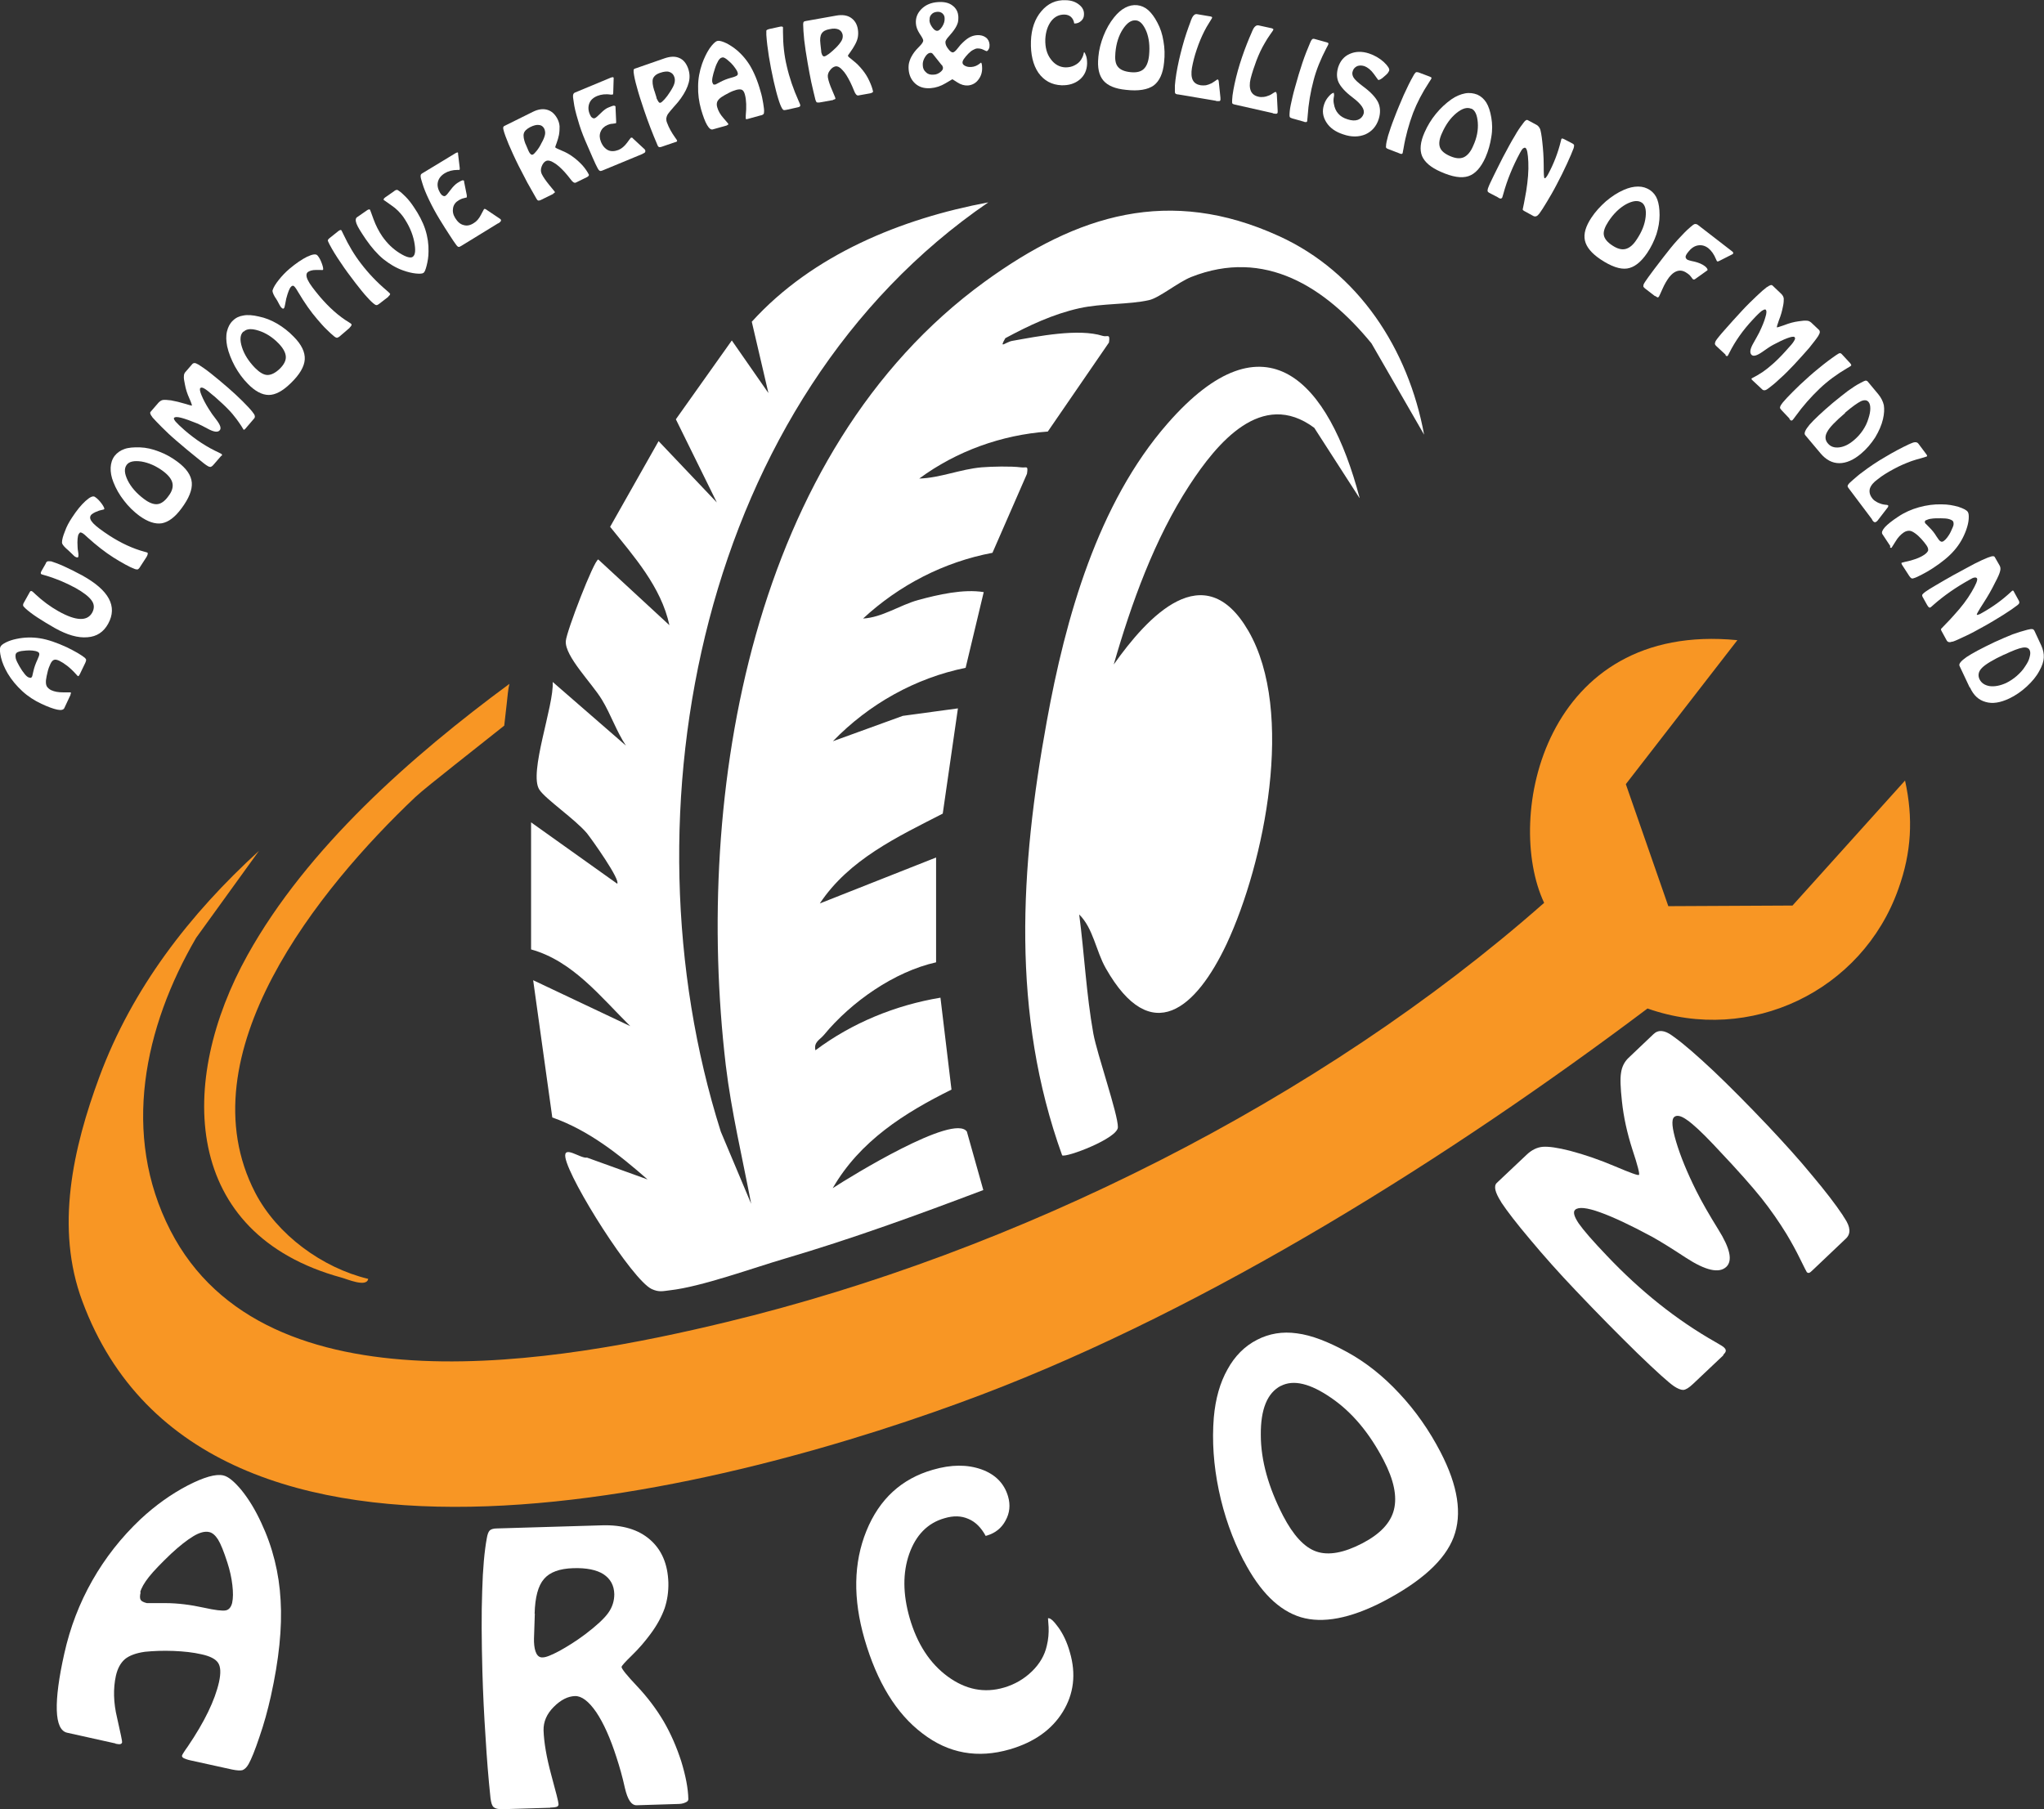 <svg xmlns="http://www.w3.org/2000/svg" id="a" viewBox="0 0 98.26 86.98"><rect x="0" y="0" width="98.26" height="86.98" fill="#333333" stroke="none"/><path d="m78.16,37.71l2.04,5.86,5.97-.03,5.41-6.01c.4,1.81.31,3.46-.32,5.21-1.74,4.92-7.14,7.49-12.06,5.75-9.45,7.11-20.98,14.38-32.02,18.57-11.62,4.41-37.33,11.39-43.22-4.49-1.32-3.53-.45-7.37.82-10.8,1.58-4.26,4.34-7.82,7.67-10.86l-3.02,4.18c-2.5,4.29-3.61,9.45-1.24,14.07,4.58,8.93,18.81,6.32,26.72,4.41,13.94-3.36,28.53-10.64,39.32-20.16-1.94-4.13.02-13.54,9.29-12.63l-5.36,6.92Z" style="fill:#f89624;"></path><path d="m25.53,39.54l4.14,2.95c.17-.18-1.22-2.13-1.45-2.42-.57-.68-2-1.65-2.29-2.1-.53-.79.71-4.05.64-5.18l3.52,3.06c-.46-.69-.72-1.49-1.15-2.2-.48-.8-1.8-2.1-1.74-2.83.03-.45,1.35-3.88,1.56-3.92l3.42,3.16c-.4-1.85-1.71-3.31-2.85-4.73l2.33-4.12,2.8,2.95-1.97-4,2.69-3.79,1.76,2.53-.8-3.43c2.93-3.23,7.2-4.96,11.37-5.74-13.75,9.41-17.75,29.22-12.86,44.68l1.46,3.47c-.42-2.21-.95-4.42-1.22-6.66-1.54-13.12,1.25-29.53,12.44-37.67,4.47-3.25,8.89-4.6,14.15-2.2,3.82,1.74,6.22,5.42,6.98,9.55l-2.53-4.39c-2.22-2.71-5.13-4.59-8.67-3.19-.64.26-1.53,1-2.02,1.11-.96.22-2.27.15-3.35.39-1.26.28-2.43.83-3.56,1.44-.32.55,0,.19.33.13,1.24-.22,3.18-.61,4.35-.24.22.07.37-.14.3.32l-2.94,4.28c-2.22.16-4.39.94-6.18,2.26,1.01-.03,1.97-.45,3-.54.5-.04,1.4-.06,1.88,0,.29.04.36-.12.3.31l-1.66,3.8c-2.33.44-4.48,1.55-6.22,3.16.92-.05,1.75-.64,2.65-.89.96-.26,2.17-.54,3.15-.38l-.87,3.64c-2.41.49-4.65,1.74-6.38,3.53l3.36-1.22,2.65-.36-.73,5.06c-2.18,1.12-4.5,2.2-5.91,4.32l5.59-2.21v5.04c-2.01.45-4.08,1.9-5.39,3.49-.2.24-.5.34-.41.74,1.76-1.32,3.85-2.17,6.01-2.53l.53,4.42c-2.26,1.12-4.4,2.47-5.71,4.74.84-.55,5.83-3.62,6.45-2.72l.79,2.81c-3.14,1.19-6.3,2.34-9.52,3.29-1.57.46-4.03,1.36-5.55,1.53-.34.04-.52.1-.87-.06-.94-.44-3.95-5.21-4.15-6.32-.11-.63.73.06,1.04,0l2.91,1.05c-1.38-1.21-2.84-2.37-4.58-2.98l-.92-6.6,4.67,2.21c-1.43-1.41-2.76-3.13-4.77-3.69v-6.11Z" style="fill:#fff; fill-rule:evenodd;"></path><path d="m65.35,23.94l-2.17-3.37c-2.53-1.88-4.68.74-6,2.76-1.68,2.58-2.79,5.67-3.64,8.62,1.62-2.29,4.35-5.27,6.47-1.62,2.26,3.89.78,11.15-1.04,15.05-1.46,3.1-3.62,5.03-5.81,1.18-.48-.84-.6-1.92-1.28-2.59.25,1.91.34,3.83.68,5.73.19,1.02,1.19,3.88,1.18,4.5-.01.54-2.51,1.48-2.68,1.35-2.46-6.82-2.02-13.83-.74-20.86.9-4.97,2.45-10.49,5.81-14.33,4.71-5.39,7.75-2.04,9.23,3.58" style="fill:#fff; fill-rule:evenodd;"></path><path d="m17.7,61.49c-.07.43-1.04,0-1.28-.06-7.69-2.1-7.9-9.44-4.52-15.51,2.87-5.16,7.9-9.58,12.59-13.04-.07.27-.09.61-.13.95l-.12,1.06-2.41,1.91c-.79.63-1.55,1.23-1.87,1.53-4.6,4.36-11.13,12.38-7.69,19.02,1.05,2.02,3.22,3.61,5.43,4.14" style="fill:#f89624;"></path><path d="m3.39,33.41l-.3.64c-.04.08-.15.11-.34.07-.19-.04-.44-.13-.76-.28-.34-.16-.65-.36-.92-.61-.27-.25-.51-.53-.7-.85-.15-.26-.26-.51-.32-.76-.06-.25-.07-.42-.03-.52.03-.07.12-.14.26-.21s.31-.13.51-.17c.37-.08.75-.09,1.13-.03.38.06.81.21,1.29.43.18.09.36.18.53.28.17.1.28.18.34.23.04.04.06.07.06.1,0,.03-.01.08-.04.14l-.26.54s-.03.06-.05.08c-.01.02-.03.02-.04.02-.01,0-.05-.04-.11-.11-.28-.31-.55-.51-.79-.63-.11-.05-.2-.07-.26-.04-.06.02-.12.09-.17.2-.05.11-.1.23-.13.37-.04.15-.06.27-.08.4-.01.13,0,.23.04.3.04.07.11.13.2.18.17.08.36.11.59.11.22,0,.34,0,.35,0,.01,0,.02.02.02.03s0,.03-.02.06m-2.01-.81s.08.03.1.02c.02,0,.05-.03.07-.08,0,0,.02-.09.06-.26.04-.17.1-.34.18-.51.07-.15.1-.24.1-.29,0-.05-.03-.09-.08-.11-.06-.03-.14-.05-.25-.06-.1-.01-.21-.01-.32,0-.16.01-.28.03-.35.06-.07.02-.11.06-.13.1-.02.05-.02.13,0,.23.03.1.09.22.17.36.1.17.18.29.25.37.07.09.13.14.19.17" style="fill:#fff;"></path><path d="m2.19,27.09c.03-.05.06-.09.1-.1.04-.01.09,0,.17,0,.16.05.38.13.64.25.26.12.54.26.84.42.65.36,1.08.73,1.29,1.12.21.39.2.79-.03,1.21-.22.4-.55.62-1,.65-.45.04-.97-.11-1.56-.44-.3-.17-.58-.34-.84-.51-.26-.17-.45-.32-.58-.44-.07-.07-.11-.11-.11-.14,0-.03,0-.07.03-.12l.29-.52s.03-.05.04-.05c.01,0,.03,0,.05,0,.03.01.09.06.18.15.35.33.72.6,1.11.82.43.24.77.36,1.04.37.27.01.46-.09.58-.3.11-.2.11-.4-.02-.58-.13-.19-.39-.39-.78-.61-.48-.26-.98-.47-1.48-.61-.09-.03-.15-.04-.16-.05-.02-.01-.03-.03-.03-.05,0-.02,0-.04.02-.08l.24-.42Z" style="fill:#fff;"></path><path d="m7.05,26.77l-.35.54s-.06.07-.09.07c-.03,0-.08,0-.15-.03-.11-.04-.26-.11-.44-.21-.18-.1-.37-.21-.56-.33-.41-.26-.83-.59-1.25-.97-.11-.11-.19-.17-.22-.19-.05-.03-.09-.05-.12-.05-.03,0-.05.03-.08.07-.03.04-.05.12-.06.23-.01.11-.01.24,0,.4,0,.06.01.15.03.26.02.12.01.19,0,.22-.01.02-.03.03-.06.02-.03,0-.06-.02-.1-.04-.02-.01-.07-.06-.15-.14-.08-.07-.14-.14-.19-.18-.02-.01-.04-.04-.08-.07-.13-.12-.2-.22-.2-.28,0-.14.05-.32.14-.54.08-.23.2-.45.34-.66.22-.34.44-.61.65-.8.21-.19.36-.26.45-.2.11.07.22.18.33.33.1.14.14.23.12.26,0,.01-.05.03-.12.04-.07.02-.14.03-.19.06-.09.03-.16.06-.22.1-.05.03-.1.07-.12.11-.06.1-.02.22.12.37.14.15.41.35.79.6.56.36,1.12.62,1.68.77.07.02.12.03.13.04.02.01.03.03.02.07,0,.03-.02.07-.04.11" style="fill:#fff;"></path><path d="m6.71,24.81c-.28-.21-.53-.45-.75-.74-.22-.28-.39-.58-.51-.89-.1-.25-.14-.48-.13-.7.01-.21.07-.4.19-.56.12-.15.27-.26.47-.33.19-.07.45-.09.75-.08.3.01.6.08.91.2.32.12.61.28.89.49.43.32.66.65.69,1,.03.35-.14.77-.5,1.25-.31.42-.62.65-.94.71-.32.05-.68-.07-1.08-.36m-.61-2.45c-.13.18-.11.42.05.75.16.32.42.62.78.89.25.19.47.27.65.25.18-.02.36-.15.53-.39.17-.22.23-.43.19-.62-.04-.19-.19-.38-.44-.57-.35-.26-.7-.41-1.05-.47-.36-.05-.59,0-.71.16" style="fill:#fff;"></path><path d="m10.65,21.9l-.39.45c-.05.06-.1.09-.13.1-.03,0-.08,0-.14-.04-.08-.04-.26-.18-.55-.42-.29-.23-.61-.5-.96-.8-.26-.22-.49-.44-.7-.65-.21-.21-.36-.37-.45-.47,0,0-.01-.01-.01-.02-.1-.12-.12-.21-.08-.25l.38-.44c.07-.07.14-.12.22-.13.08-.01.21,0,.38.02.22.04.43.09.66.16.22.07.34.1.35.09,0-.01-.03-.13-.13-.35-.1-.22-.17-.44-.21-.66-.04-.18-.06-.32-.05-.4,0-.09.03-.16.08-.21l.32-.37c.06-.07.15-.07.26,0,.01,0,.03.02.04.02.14.09.34.22.59.42.25.2.53.43.84.7.25.22.48.43.69.64.21.21.37.38.48.52,0,.01.02.03.03.04.09.11.11.21.04.28l-.42.49s-.04.04-.05.04c-.01,0-.02,0-.03,0,0,0-.04-.06-.11-.18-.07-.11-.15-.22-.23-.33-.12-.16-.25-.32-.4-.47-.15-.16-.37-.36-.65-.61l-.1-.08c-.17-.15-.31-.26-.4-.31-.09-.05-.15-.06-.19-.02-.04.04-.02.16.06.35.08.19.19.41.35.66.09.15.21.32.36.51.19.25.25.42.16.51-.09.11-.29.08-.58-.08-.2-.11-.36-.19-.5-.25-.32-.13-.57-.22-.76-.27-.19-.05-.31-.05-.35,0-.03.03,0,.09.07.18.08.09.22.23.44.42.52.45,1.07.81,1.64,1.07.08.04.12.06.13.07.02.01.03.03.02.04,0,.02,0,.04-.03.06" style="fill:#fff;"></path><path d="m11.92,18.46c-.25-.25-.45-.53-.63-.85-.17-.32-.3-.64-.37-.96-.05-.26-.06-.5-.01-.71.05-.21.14-.39.28-.52.14-.14.31-.22.51-.25.2-.04.46-.02.75.05.29.06.58.17.87.34.29.17.56.38.8.63.38.38.55.75.53,1.09-.02.35-.25.74-.69,1.16-.37.36-.72.55-1.04.55-.32,0-.66-.18-1-.53m-.22-2.52c-.16.15-.18.4-.07.75.11.35.32.68.63,1,.22.22.42.34.6.34.18,0,.38-.1.59-.3.2-.2.3-.39.29-.58-.01-.19-.12-.4-.34-.63-.3-.31-.62-.51-.96-.62-.34-.11-.58-.1-.73.05" style="fill:#fff;"></path><path d="m16.8,15.77l-.49.42s-.08.05-.11.05c-.03,0-.08-.02-.14-.07-.09-.07-.21-.18-.36-.33-.15-.14-.29-.31-.44-.48-.32-.37-.62-.8-.91-1.29-.08-.13-.13-.22-.16-.25-.04-.05-.07-.08-.1-.08-.03,0-.06,0-.09.04-.04.03-.08.1-.12.2-.04.1-.08.23-.12.38-.01.06-.03.15-.05.26-.02.12-.04.19-.07.21-.02.01-.04.02-.06,0-.02-.01-.05-.03-.08-.07-.02-.02-.05-.08-.1-.17-.05-.1-.09-.17-.13-.23-.01-.02-.03-.05-.06-.09-.09-.16-.13-.27-.1-.33.04-.13.14-.29.29-.48.15-.19.32-.37.52-.54.31-.26.59-.45.85-.58.26-.12.42-.14.49-.06.09.1.16.24.22.41.06.17.07.27.04.29-.01,0-.06.01-.13,0-.07,0-.14,0-.2,0-.1,0-.17.01-.24.03-.06.02-.11.04-.15.07-.09.07-.09.21,0,.39.09.19.29.45.59.81.43.5.89.92,1.39,1.22.07.04.1.07.11.08.01.02.02.04,0,.07-.01.03-.04.06-.07.09" style="fill:#fff;"></path><path d="m18.68,14.26l-.44.34c-.05.04-.09.06-.12.07-.03,0-.06,0-.1-.03-.09-.06-.22-.18-.37-.35-.16-.17-.34-.4-.56-.68-.26-.34-.5-.66-.71-.98-.22-.32-.4-.61-.54-.88-.05-.1-.08-.16-.08-.19,0-.03.03-.07.08-.11l.44-.35s.06-.04.08-.04c.02,0,.04,0,.05.01.01.02.05.09.1.2.25.53.53,1,.85,1.41.35.46.76.89,1.22,1.28.09.08.15.13.16.15.02.02.02.04,0,.06,0,.02-.03.05-.07.08" style="fill:#fff;"></path><path d="m18.97,9.17s.07-.04.09-.04c.03,0,.06,0,.09.03.1.06.21.16.35.3.14.14.27.31.39.49.24.35.43.71.55,1.07.12.37.17.73.16,1.08,0,.25-.04.47-.09.67-.05.2-.1.32-.15.35-.05.04-.18.05-.37.03-.19-.02-.4-.07-.62-.15-.34-.12-.65-.31-.94-.54-.29-.24-.57-.56-.84-.95-.23-.34-.39-.59-.45-.75-.06-.16-.05-.27.03-.32l.49-.34s.05-.03.08-.03c.03,0,.04,0,.05.02,0,0,.06.15.17.46.11.3.25.57.42.82.24.34.51.6.83.8s.53.25.63.18c.13-.09.15-.33.07-.74-.08-.4-.26-.8-.53-1.19-.15-.2-.33-.39-.57-.55-.24-.17-.35-.25-.36-.25-.01-.02-.01-.04,0-.06.01-.02.03-.04.07-.07l.43-.3Z" style="fill:#fff;"></path><path d="m23.94,10.74l-1.76,1.08c-.06.04-.11.06-.14.05-.03,0-.08-.05-.14-.14-.05-.06-.14-.2-.29-.43-.15-.23-.31-.48-.48-.76-.19-.31-.35-.61-.5-.92-.15-.31-.26-.58-.33-.82-.05-.16-.08-.26-.08-.33s.02-.1.07-.13l1.6-.97s.07-.04.09-.04c.02,0,.04,0,.04.03,0,0,0,.01,0,.02,0,0,0,.01,0,.02l.08.67s0,.06,0,.07c0,.02-.01.03-.02.03,0,0-.03,0-.08,0-.25,0-.46.06-.62.16-.18.11-.29.25-.33.42-.04.17,0,.34.11.53.04.06.08.11.13.13.05.03.09.03.13,0,.05-.03.12-.12.24-.28.12-.16.23-.27.34-.34.11-.07.19-.11.23-.12.04,0,.06,0,.08.03,0,0,0,0,0,.01,0,0,0,.01,0,.03l.13.65s0,.02,0,.04c0,.03,0,.06,0,.06,0,0-.05.02-.15.04-.09.02-.17.06-.24.1-.15.09-.24.21-.27.37-.03.16,0,.32.1.48.11.18.24.3.4.34.16.05.32.02.49-.09.14-.08.26-.22.35-.4.1-.18.15-.28.15-.28.01,0,.03-.01.05,0,.02,0,.04.01.06.03l.64.43s.02.01.03.02c0,0,.01.02.02.02.02.03.02.06,0,.09-.02.03-.06.07-.12.1" style="fill:#fff;"></path><path d="m26.6,9.32l-.61.3c-.05.02-.09.03-.12.02s-.06-.04-.09-.1c-.14-.24-.28-.49-.43-.76-.14-.27-.28-.54-.42-.81-.2-.4-.35-.74-.48-1.04-.12-.29-.21-.53-.25-.7-.01-.06-.02-.1,0-.12,0-.03.03-.05.08-.07l1.33-.66c.26-.13.49-.16.7-.1.21.06.37.21.49.44.06.12.09.23.1.35,0,.12,0,.26-.03.42-.03.13-.06.25-.11.38-.05.13-.07.2-.07.21.01.03.12.08.31.16.2.08.38.18.54.3.17.12.32.26.46.41.14.16.24.31.31.45,0,.02,0,.04-.02.06-.02.03-.06.05-.1.07l-.51.25c-.07.03-.15-.02-.25-.16-.1-.13-.19-.24-.28-.34-.19-.21-.37-.37-.53-.46-.16-.1-.28-.12-.37-.08-.09.04-.16.13-.21.26-.05.13-.05.25,0,.36.07.15.2.33.36.53.17.2.25.31.27.33,0,.01,0,.03,0,.04-.01.01-.04.03-.08.05m-1.33-2.4l.14.33.02.04c.03.07.07.11.1.14.03.02.07.03.1.01.04-.02.1-.08.18-.18.08-.1.16-.22.23-.37.1-.17.15-.31.17-.41.02-.1,0-.19-.03-.27-.05-.11-.14-.18-.26-.19-.11-.02-.26.02-.42.1-.17.09-.28.19-.31.31-.03.12,0,.29.08.5" style="fill:#fff;"></path><path d="m30.89,7.4l-1.91.79c-.07.03-.12.04-.15.02-.03-.01-.07-.06-.12-.16-.04-.07-.11-.22-.22-.47-.11-.25-.23-.53-.36-.83-.14-.33-.26-.66-.35-.99-.1-.33-.17-.61-.2-.86-.03-.16-.04-.27-.03-.33.01-.06.04-.1.09-.12l1.73-.72s.07-.02.09-.02c.02,0,.03.01.04.03,0,0,0,.01,0,.02v.02l-.02.67s0,.06-.01.07c0,.02-.02.03-.03.03,0,0-.03,0-.08,0-.25-.04-.46-.01-.64.06-.2.08-.33.2-.39.36-.06.16-.06.34.03.54.03.07.06.12.11.15.04.03.09.04.13.02.05-.02.14-.1.28-.24.14-.14.27-.24.39-.28.12-.05.2-.08.24-.08.04,0,.06.01.08.04,0,0,0,.01,0,.02,0,0,0,.02,0,.03l.03.66v.04s0,.06-.02.06c0,0-.05,0-.15.02-.09,0-.18.03-.25.06-.16.07-.27.18-.33.33-.06.15-.05.31.02.48.08.2.2.33.34.4.15.07.31.06.5-.01.15-.06.29-.18.41-.34.12-.17.19-.25.19-.25.01,0,.03,0,.05,0,.02,0,.04.02.05.04l.56.52s.02.02.02.03c0,0,0,.02.01.02.01.03,0,.07-.01.09-.02.03-.07.05-.13.08" style="fill:#fff;"></path><path d="m32.44,6.84l-.64.22c-.06.02-.1.02-.12.01-.03-.01-.06-.05-.08-.11-.11-.26-.22-.52-.33-.81-.11-.28-.21-.57-.31-.86-.14-.42-.26-.78-.34-1.09-.09-.31-.14-.55-.16-.73,0-.06,0-.1,0-.12.01-.02.04-.05.09-.06l1.41-.49c.27-.09.5-.1.7-.01.19.08.33.25.42.5.08.23.09.45.03.68-.06.23-.18.48-.38.76-.07.1-.18.24-.33.4-.14.16-.24.28-.29.35-.05.08-.07.15-.08.21,0,.06,0,.13.04.22.08.22.21.46.39.71.05.07.08.11.09.14,0,.02,0,.03-.01.04-.01.01-.04.03-.09.04m-.99-2.47l.1.32v.03c.04.08.07.14.1.18.03.04.06.05.09.04.04-.01.11-.07.2-.17.09-.1.17-.21.26-.35.11-.17.18-.3.21-.41.03-.11.03-.21,0-.3-.04-.13-.12-.21-.24-.25-.11-.04-.26-.02-.44.04-.19.06-.3.16-.35.28-.04.13-.02.32.06.57" style="fill:#fff;"></path><path d="m34.95,6.03l-.68.19c-.09.03-.18-.04-.28-.21-.1-.17-.19-.42-.29-.76-.1-.36-.15-.73-.14-1.1,0-.37.07-.73.19-1.08.1-.28.22-.53.36-.74.15-.21.27-.33.37-.36.07-.02.18,0,.33.06.15.06.3.15.47.27.31.23.56.51.76.83.2.33.38.75.52,1.26.06.19.1.39.13.58.03.19.05.33.04.41,0,.05-.01.09-.03.11-.02.02-.07.05-.14.06l-.58.16s-.07.02-.09.02c-.02,0-.03,0-.04-.02,0-.01,0-.07,0-.15.04-.41.03-.75-.04-1.01-.03-.12-.08-.2-.14-.23-.06-.03-.15-.03-.27,0-.11.03-.24.08-.37.15-.13.07-.25.13-.35.2-.1.07-.17.15-.2.22-.03.08-.03.17,0,.27.05.18.15.35.3.52.15.17.22.26.23.27,0,.02,0,.03,0,.04-.01,0-.03.02-.06.03m-.7-2.05s.03.08.05.09c.02.01.05.01.1,0,0,0,.08-.04.23-.12.15-.08.32-.15.51-.2.16-.04.25-.08.29-.11.04-.03.05-.08.03-.14-.02-.07-.06-.14-.12-.22-.06-.09-.13-.17-.21-.25-.12-.11-.21-.19-.27-.22-.06-.04-.12-.05-.16-.03-.06.01-.11.06-.17.15-.05.09-.11.21-.16.37-.06.18-.1.33-.12.44-.02.11-.02.19,0,.25" style="fill:#fff;"></path><path d="m38.35,5.16l-.54.12c-.06.01-.11.02-.13.01-.03,0-.05-.03-.08-.07-.06-.1-.12-.25-.19-.48-.07-.22-.14-.51-.22-.85-.09-.41-.17-.81-.23-1.19-.06-.38-.1-.72-.12-1.02,0-.11,0-.18,0-.21.02-.03.05-.05.12-.07l.55-.12s.07-.01.09,0c.02,0,.03.02.04.03,0,.02,0,.1,0,.23,0,.58.06,1.13.18,1.63.13.57.32,1.12.57,1.68.05.11.08.18.08.21,0,.03,0,.04-.02.06-.02.02-.05.03-.1.04" style="fill:#fff;"></path><path d="m40.05,4.81l-.67.12c-.06,0-.09,0-.12-.01-.02-.02-.04-.06-.06-.12-.07-.27-.13-.55-.2-.85-.06-.3-.12-.6-.17-.9-.08-.44-.13-.81-.17-1.13-.03-.32-.05-.57-.05-.75,0-.06.01-.1.03-.12.01-.02.05-.03.1-.04l1.46-.26c.28-.05.52-.02.7.1.18.12.3.3.34.56.02.13.02.25,0,.37-.02.12-.07.25-.15.39-.06.11-.13.22-.21.33-.08.11-.12.17-.12.18,0,.03.09.11.26.24.17.13.31.28.44.44.13.16.24.33.33.53.09.19.15.36.18.51,0,.02-.01.04-.04.05-.03.02-.06.03-.11.04l-.56.1c-.07.01-.14-.06-.2-.22-.06-.15-.12-.29-.18-.41-.13-.26-.25-.46-.38-.59-.12-.14-.23-.19-.33-.18-.1.02-.19.08-.27.19-.09.11-.12.23-.1.35.03.17.1.37.2.6.1.24.16.37.16.4,0,.02,0,.03-.02.04-.02,0-.05.02-.09.03m-.61-2.68l.04.35v.04c.02.07.04.13.06.16.03.03.06.05.09.04.04,0,.12-.05.22-.12.1-.08.21-.17.33-.29.14-.14.23-.26.28-.35.05-.09.06-.18.05-.27-.02-.12-.09-.21-.19-.26-.11-.05-.25-.06-.43-.02-.19.03-.32.1-.39.21-.07.11-.09.28-.06.5" style="fill:#fff;"></path><path d="m45.8,3.8s-.12.07-.34.2c-.23.14-.47.22-.73.24-.3.02-.54-.05-.73-.22-.19-.17-.3-.4-.32-.69-.01-.14,0-.27.05-.41.04-.13.12-.27.22-.41.05-.07.14-.17.26-.29.12-.12.18-.22.17-.28,0-.05-.06-.16-.17-.32-.11-.17-.17-.33-.18-.49-.02-.27.07-.5.27-.7.2-.2.47-.31.79-.33.29-.02.52.03.69.16.18.13.28.31.29.55,0,.12,0,.24-.05.35-.04.11-.12.24-.23.38-.04.05-.09.11-.16.19-.13.14-.19.24-.18.31,0,.1.05.21.14.32.08.11.16.16.21.16.06,0,.14-.07.24-.2.06-.07.1-.12.13-.16.15-.16.29-.28.41-.35.12-.07.25-.11.39-.12.17-.01.31.03.42.11.11.08.17.2.18.35,0,.08,0,.15-.04.21-.03.06-.07.1-.1.1,0,0-.07-.02-.16-.07-.1-.05-.19-.06-.28-.06-.07,0-.14.03-.21.07-.08.04-.15.1-.23.18-.09.09-.16.18-.21.25-.05.07-.07.13-.07.18,0,.07.05.12.13.16.08.04.18.06.3.05.15-.01.29-.07.42-.18.03-.02.04-.03.04-.03.01,0,.02.02.03.05.01.04.02.08.02.14.02.24-.04.45-.17.62-.13.18-.3.27-.51.29-.17.01-.34-.04-.51-.15-.17-.11-.26-.17-.27-.16m-.48-.67l-.43-.54s-.03-.03-.05-.04c-.02,0-.03-.01-.05-.01-.1,0-.19.07-.27.2-.08.13-.12.26-.11.39,0,.15.06.27.16.35.09.09.21.12.35.11.13,0,.24-.05.33-.12.09-.07.14-.14.13-.21,0-.02,0-.04-.02-.07,0-.02-.02-.05-.04-.07m-.59-2.16c0,.13.06.25.14.36.08.11.16.17.24.16.07,0,.15-.07.24-.21.08-.13.12-.26.11-.4,0-.09-.04-.17-.11-.23-.07-.06-.16-.08-.26-.07-.11.01-.2.05-.26.12-.07.07-.1.16-.09.26" style="fill:#fff;"></path><path d="m51.64,1.12c-.02-.13-.08-.24-.16-.31-.08-.07-.19-.11-.32-.11-.25,0-.46.1-.63.32-.17.23-.26.51-.28.87-.01.38.07.7.26.95.18.25.42.39.71.4.16,0,.31-.03.44-.1.14-.07.24-.16.31-.27.05-.08.09-.16.11-.24.02-.08.03-.12.03-.12.03,0,.06.06.1.17.04.11.05.24.05.38-.01.32-.13.58-.36.77-.23.19-.52.28-.87.27-.47-.02-.84-.22-1.11-.6-.26-.38-.38-.89-.36-1.52.02-.59.19-1.08.5-1.44.31-.37.7-.55,1.16-.53.27,0,.49.08.65.21.17.13.25.29.24.48,0,.13-.05.23-.14.31-.09.08-.19.12-.31.12h-.02Z" style="fill:#fff;"></path><path d="m52.8,2.74c.03-.35.12-.69.25-1.02.13-.33.3-.63.51-.89.17-.21.34-.36.53-.46.19-.1.38-.14.58-.12.19.02.37.1.52.23.16.14.31.34.45.61.14.26.24.56.29.89.06.33.07.67.03,1.02-.05.53-.22.9-.5,1.11-.28.2-.73.28-1.33.21-.52-.05-.88-.2-1.09-.45-.21-.25-.29-.62-.24-1.11m1.8-1.78c-.22-.02-.42.12-.62.42-.2.31-.32.68-.36,1.13-.03.31,0,.54.12.68.11.14.31.23.61.26.28.03.49-.02.63-.15.14-.13.23-.35.26-.67.04-.43,0-.81-.13-1.14-.14-.33-.3-.51-.5-.53" style="fill:#fff;"></path><path d="m58.48,4.85l-1.84-.31c-.06,0-.1-.02-.12-.03-.02-.01-.03-.04-.04-.07,0-.05,0-.16,0-.33.01-.17.04-.36.07-.57.07-.42.17-.86.29-1.3.12-.45.26-.85.4-1.22,0-.02.01-.04.03-.08.07-.19.17-.28.27-.26l.65.11s.05.01.06.02c.01,0,.02.02.02.04,0,.02-.05.09-.14.24-.09.14-.17.28-.24.42-.13.26-.25.54-.36.87-.11.32-.18.61-.23.88-.04.25-.03.45.04.59.07.14.2.22.38.25.08.01.17.01.25,0,.09-.02.18-.05.28-.1.05-.03.11-.07.17-.11.06-.05.1-.07.11-.07.02,0,.03.01.04.03.01.02.02.05.02.08l.08.77s0,.02,0,.04c0,.02,0,.03,0,.05,0,.04-.02.06-.05.07-.03,0-.09,0-.17,0" style="fill:#fff;"></path><path d="m61.19,5.44l-1.82-.41c-.06-.01-.1-.03-.11-.04-.02-.01-.03-.04-.03-.07,0-.05,0-.16.02-.33.02-.17.06-.36.1-.56.09-.42.21-.85.36-1.29.15-.44.31-.84.47-1.2,0-.02.02-.04.03-.07.08-.19.18-.27.29-.25l.64.14s.05.02.06.03c.01,0,.02.02.01.04,0,.02-.05.09-.15.23-.1.14-.18.27-.26.41-.15.25-.28.53-.4.84-.12.32-.21.6-.28.87-.06.25-.05.44.01.59.06.14.18.24.37.28.08.02.17.02.25.01.09-.01.18-.04.28-.08.05-.02.11-.06.17-.1.06-.04.1-.06.12-.06.02,0,.03.02.04.04,0,.02.02.05.02.08l.04.77s0,.03,0,.04c0,.02,0,.04,0,.05,0,.04-.03.06-.06.07-.03,0-.09,0-.17-.02" style="fill:#fff;"></path><path d="m62.68,5.85l-.54-.15c-.06-.02-.1-.04-.12-.05-.02-.02-.03-.05-.03-.1,0-.11.01-.28.06-.51.05-.23.11-.52.21-.86.11-.41.23-.8.35-1.16.12-.36.25-.68.37-.96.04-.1.08-.16.11-.18.03-.02.07-.02.13,0l.54.15s.07.02.08.03c.02.01.02.03.02.05,0,.03-.04.1-.1.21-.27.52-.48,1.03-.61,1.53-.15.56-.25,1.14-.29,1.75-.01.12-.02.2-.02.22,0,.02-.02.04-.04.05-.02,0-.06,0-.11-.01" style="fill:#fff;"></path><path d="m64.12,4.49s.03.07,0,.18c-.02.11-.02.22,0,.31.03.19.1.36.21.48.11.13.26.22.46.28.19.06.35.07.49.02.13-.05.22-.14.27-.28.07-.21-.1-.47-.51-.78l-.05-.04c-.33-.25-.54-.49-.64-.7-.1-.22-.1-.46-.02-.73.1-.3.28-.52.56-.64.27-.12.58-.13.92-.02.27.09.51.23.71.41.2.19.29.33.26.42-.01.03-.04.07-.07.12-.04.05-.1.1-.17.16-.06.06-.12.1-.17.13-.05.03-.09.04-.12.03,0,0-.07-.1-.21-.29-.14-.19-.29-.31-.45-.37-.13-.04-.24-.04-.35,0-.1.05-.18.13-.21.24-.04.1-.02.21.04.31.06.1.21.24.45.42.37.27.61.53.73.77.11.24.12.51.03.8-.11.35-.33.6-.64.74-.31.13-.67.14-1.07,0-.37-.12-.64-.31-.81-.58-.17-.27-.21-.55-.11-.85.05-.16.13-.29.24-.41.11-.12.19-.17.24-.15" style="fill:#fff;"></path><path d="m67.29,7.38l-.52-.2c-.06-.02-.1-.04-.12-.06-.02-.02-.03-.05-.02-.1,0-.11.04-.28.1-.5.07-.22.16-.5.29-.83.15-.4.31-.77.46-1.12.16-.35.31-.66.46-.92.05-.1.1-.15.12-.17.03-.02.07-.01.13,0l.53.2s.07.03.08.04c.02.01.02.03.01.05,0,.02-.05.09-.12.2-.32.49-.57.97-.76,1.46-.2.54-.36,1.11-.46,1.71-.02.12-.04.19-.04.22-.01.02-.03.04-.05.04-.02,0-.06,0-.1-.02" style="fill:#fff;"></path><path d="m68.48,6.37c.14-.32.32-.62.55-.9.23-.28.48-.51.75-.7.22-.15.44-.24.65-.28.21-.04.41-.01.59.06.18.08.32.21.43.38.11.18.19.42.24.72.05.29.06.6,0,.94-.05.33-.14.66-.28.98-.22.49-.49.79-.82.9-.33.11-.77.04-1.33-.21-.48-.21-.77-.46-.9-.76-.12-.3-.08-.68.12-1.13m2.25-1.14c-.2-.09-.44-.02-.72.21-.28.23-.51.55-.69.96-.13.28-.16.51-.1.68.06.17.22.31.5.43.26.11.47.13.65.05.17-.08.33-.26.45-.55.18-.39.25-.77.22-1.13-.03-.36-.13-.58-.31-.66" style="fill:#fff;"></path><path d="m72.03,9.5l-.44-.23c-.05-.03-.08-.06-.08-.1,0-.04.01-.1.05-.19.03-.09.12-.27.25-.54.13-.27.28-.56.44-.88.23-.43.41-.77.56-1.01.14-.25.27-.44.38-.58.01-.02.03-.04.05-.07.08-.11.15-.16.21-.12l.41.22c.08.04.14.12.18.21.03.1.07.3.1.59.04.36.07.74.07,1.15s.01.61.04.62c.02,0,.04,0,.07-.04.03-.03.07-.09.1-.15.28-.52.48-1.05.61-1.58.02-.07.03-.11.03-.12,0-.01.02-.02.04-.02.02,0,.05.01.09.03l.42.22s.06.04.06.07c0,.03,0,.07-.02.14-.06.17-.17.42-.32.75-.15.33-.32.67-.5,1.01-.16.31-.32.58-.47.83-.15.25-.27.44-.36.56,0,0-.01.01-.02.02-.08.11-.17.14-.26.1l-.44-.24s-.05-.03-.06-.04c-.01-.01-.02-.03-.02-.04,0,0,.02-.1.06-.29.04-.19.07-.4.11-.6.08-.51.12-.97.1-1.39-.02-.41-.06-.64-.14-.68-.03-.02-.07,0-.12.03-.04.04-.09.11-.14.21-.35.65-.62,1.31-.8,1.97-.03.1-.05.16-.05.17-.02.04-.04.05-.07.06-.03,0-.06-.01-.12-.04" style="fill:#fff;"></path><path d="m76.5,10.47c.19-.29.43-.55.7-.79.27-.23.56-.42.86-.55.25-.11.47-.16.69-.16.22,0,.4.06.57.17.16.11.28.26.35.45.07.19.11.44.11.75,0,.3-.05.6-.15.92-.11.32-.26.63-.45.91-.3.44-.62.69-.96.74-.34.05-.77-.1-1.28-.44-.43-.29-.68-.59-.75-.91-.07-.32.04-.68.31-1.09m2.42-.73c-.18-.12-.43-.09-.75.08-.32.18-.6.45-.85.83-.17.26-.25.48-.22.65.03.18.17.35.42.51.23.15.44.21.63.16.19-.05.37-.2.54-.47.24-.36.38-.71.42-1.07.04-.36-.03-.59-.2-.7" style="fill:#fff;"></path><path d="m79.56,14.24l-.48-.37s-.07-.06-.08-.09c0-.02,0-.06.01-.1.03-.07.11-.19.24-.37.13-.18.36-.49.71-.94.24-.31.47-.6.69-.84.22-.24.42-.45.61-.61.1-.09.17-.14.22-.15.04,0,.09,0,.15.05l1.63,1.26s.05.04.06.06c0,.02,0,.04-.01.06,0,0,0,.01-.02.02,0,0,0,0,0,0l-.63.32s-.06.03-.07.03c-.02,0-.04,0-.05-.01,0,0-.02-.03-.04-.08-.1-.25-.23-.43-.38-.55-.16-.12-.32-.16-.5-.13-.17.03-.33.14-.46.31-.09.11-.13.19-.13.24,0,.05.03.1.09.14.02.01.13.05.34.09.2.05.37.12.5.22.05.04.09.08.11.12.02.04.02.06,0,.09,0,0,0,0,0,0,0,0,0,0-.01,0l-.56.4s-.04.03-.06.03c-.02,0-.03,0-.05-.01-.01,0-.04-.04-.09-.11-.05-.07-.1-.12-.16-.16-.16-.12-.31-.17-.46-.14-.15.03-.3.13-.44.31-.11.15-.22.33-.32.56-.1.22-.15.34-.17.37-.02.03-.04.04-.06.04-.02,0-.06-.03-.12-.07" style="fill:#fff;"></path><path d="m82.96,17.06l-.43-.4c-.06-.05-.09-.1-.09-.13,0-.04.01-.08.04-.14.05-.08.19-.26.44-.54.24-.28.53-.59.84-.93.23-.25.46-.47.68-.68.22-.21.38-.35.49-.43,0,0,.01,0,.02-.01.13-.09.21-.12.26-.07l.42.4c.07.07.11.14.12.23,0,.08,0,.21-.04.38-.04.21-.1.43-.19.65-.08.22-.11.33-.1.35.01.01.13-.03.36-.11.23-.09.45-.15.67-.18.19-.03.32-.04.41-.03.08,0,.15.04.21.09l.36.34c.07.06.07.15,0,.26,0,.01-.02.03-.02.04-.09.14-.24.33-.44.58-.21.24-.45.51-.73.81-.23.24-.45.47-.67.66-.21.2-.39.35-.54.46-.01,0-.03.02-.04.03-.12.09-.21.1-.28.03l-.47-.44s-.04-.04-.04-.05c0-.01,0-.02,0-.03,0,0,.06-.04.18-.1.12-.06.23-.14.35-.21.16-.11.32-.24.48-.38.16-.14.38-.35.63-.63l.08-.09c.16-.17.27-.3.32-.39.06-.09.07-.15.03-.19-.04-.04-.16-.02-.35.05-.19.07-.42.18-.68.32-.15.08-.32.2-.52.34-.26.18-.43.23-.52.14-.1-.1-.07-.29.1-.58.11-.19.2-.36.27-.49.15-.31.25-.56.3-.75.06-.19.06-.31.01-.35-.03-.03-.09,0-.19.06-.09.07-.24.21-.43.42-.47.5-.85,1.04-1.13,1.6-.04.08-.06.12-.07.13-.02.02-.03.03-.05.02-.01,0-.03-.01-.06-.03" style="fill:#fff;"></path><path d="m86.03,20.13l-.38-.4s-.07-.08-.08-.11c0-.03,0-.06.02-.1.05-.1.16-.23.32-.4.16-.17.37-.38.62-.62.31-.29.61-.56.91-.8.29-.24.57-.45.82-.62.09-.06.15-.1.19-.1.03,0,.07.02.11.07l.38.41s.04.05.05.07c0,.02,0,.03,0,.05-.02.02-.08.06-.19.12-.51.3-.94.62-1.32.98-.42.4-.81.84-1.17,1.34-.07.1-.12.16-.14.18-.02.02-.04.02-.06.02-.02,0-.05-.03-.09-.07" style="fill:#fff;"></path><path d="m88.7,19.86c-.46.39-.75.69-.86.9-.12.21-.11.4.03.56.13.16.32.22.55.19.24-.03.48-.15.72-.36.15-.13.29-.28.41-.46.12-.18.21-.36.27-.57.06-.18.09-.34.09-.48,0-.15-.03-.25-.09-.32-.08-.09-.2-.1-.36-.03-.16.08-.42.26-.77.56m-1.17,1.95l-.74-.88c-.07-.08,0-.25.21-.5.22-.25.59-.6,1.12-1.05.28-.23.52-.42.73-.58.21-.15.42-.29.62-.39.11-.06.18-.09.22-.1.04,0,.08.01.11.05l.5.6c.14.17.23.35.27.53.03.19.02.41-.04.67-.07.3-.2.59-.38.89-.19.29-.41.55-.66.76-.37.32-.73.47-1.06.47-.34,0-.64-.16-.91-.48" style="fill:#fff;"></path><path d="m90,24.98l-1.12-1.49s-.06-.08-.06-.1c0-.02,0-.05.02-.08.03-.05.11-.13.24-.24.13-.11.27-.24.44-.36.34-.26.71-.51,1.11-.74.4-.24.78-.44,1.14-.61.02,0,.04-.02.07-.03.19-.09.31-.09.38,0l.39.52s.03.04.03.06c0,.01,0,.03-.02.04-.01,0-.1.03-.26.08-.16.04-.32.09-.47.14-.27.1-.56.22-.85.38-.3.16-.56.32-.77.49-.21.15-.33.3-.38.45-.04.15-.01.3.1.45.05.07.11.13.19.17.07.05.16.09.26.12.06.02.12.03.2.04.08,0,.12.02.13.03,0,.01.01.03,0,.05,0,.02-.02.05-.04.07l-.47.61s-.02.02-.03.03c-.01.01-.02.02-.04.03-.03.02-.06.03-.09.01-.03-.01-.07-.05-.11-.12" style="fill:#fff;"></path><path d="m90.88,26.27l-.39-.59c-.05-.08,0-.19.12-.33.13-.14.34-.31.63-.5.31-.21.65-.36,1.01-.46.36-.1.72-.15,1.09-.14.3,0,.57.05.81.12.24.08.4.16.45.25.04.06.05.17.04.33-.01.16-.05.33-.12.53-.13.36-.31.68-.57.98-.25.29-.6.58-1.05.87-.17.11-.34.21-.52.3-.17.09-.3.15-.38.17-.05.02-.09.02-.12,0-.03-.02-.06-.05-.1-.11l-.33-.51s-.04-.06-.04-.08c0-.02,0-.04,0-.04.01,0,.06-.02.15-.04.41-.08.73-.2.95-.35.1-.07.16-.14.18-.2.01-.07-.01-.15-.08-.25-.07-.1-.15-.2-.25-.31-.1-.11-.2-.2-.3-.27-.1-.07-.19-.12-.28-.12-.08,0-.17.02-.26.08-.15.1-.29.25-.4.44-.12.19-.18.29-.19.3-.01,0-.03,0-.04,0-.01,0-.03-.02-.04-.05m1.75-1.29s-.07.05-.07.08c0,.02,0,.05.03.09,0,0,.07.06.19.19.12.12.24.26.34.43.09.14.15.22.2.24.04.03.09.02.14-.01.06-.04.12-.1.18-.18.06-.08.12-.17.17-.28.07-.15.12-.26.13-.32.01-.07,0-.13-.02-.17-.03-.05-.1-.08-.19-.11-.1-.03-.23-.04-.4-.04-.19,0-.34,0-.45.02-.11.01-.19.04-.24.07" style="fill:#fff;"></path><path d="m92.67,29.14l-.24-.43c-.03-.05-.03-.09-.02-.12.02-.03.07-.08.14-.13.08-.06.25-.17.51-.32.26-.15.54-.32.85-.49.43-.23.77-.42,1.02-.55.25-.13.46-.22.63-.29.02,0,.05-.02.09-.03.13-.05.21-.05.24,0l.23.4c.05.08.06.18.03.28-.02.1-.1.29-.24.55-.16.33-.35.66-.57,1-.22.34-.32.52-.31.54,0,.02.04.02.08,0,.05-.01.1-.04.17-.08.52-.29.97-.62,1.37-.99.05-.05.08-.07.09-.08.01,0,.03,0,.04,0,.01.01.03.03.05.08l.23.42s.02.07.01.1c-.01.03-.04.06-.09.1-.14.11-.37.27-.67.46-.31.19-.63.39-.98.58-.3.17-.58.32-.84.44-.26.12-.46.22-.61.27,0,0-.01,0-.03,0-.13.05-.22.03-.27-.06l-.24-.44s-.03-.05-.03-.07c0-.02,0-.03,0-.04,0,0,.07-.07.21-.22.14-.14.28-.29.42-.45.35-.38.63-.75.84-1.11.21-.36.3-.57.26-.65-.02-.03-.06-.05-.11-.04-.06,0-.14.04-.24.1-.65.36-1.23.76-1.74,1.21-.08.07-.12.11-.14.12-.03.02-.06.02-.08,0-.02-.01-.05-.04-.08-.1" style="fill:#fff;"></path><path d="m96.35,31.47c-.54.25-.9.47-1.07.64-.17.17-.21.36-.12.55.09.18.25.29.49.33.24.03.5-.02.79-.15.18-.09.35-.2.51-.34.16-.14.3-.29.41-.47.11-.16.18-.3.21-.44.04-.14.04-.25,0-.33-.05-.11-.17-.15-.34-.12-.18.03-.47.14-.89.34m-1.65,1.58l-.49-1.04c-.05-.1.07-.24.34-.43.27-.18.72-.42,1.35-.72.33-.15.61-.27.86-.37.25-.09.48-.16.71-.22.12-.03.2-.04.24-.03.04,0,.07.03.1.08l.33.71c.09.2.13.39.12.58-.01.19-.08.4-.21.63-.14.27-.35.52-.61.76-.26.24-.54.43-.83.57-.44.21-.82.27-1.15.17-.33-.09-.58-.32-.75-.7" style="fill:#fff;"></path><path d="m5.56,83.83l-2.34-.52c-.3-.07-.47-.43-.49-1.08-.02-.65.1-1.56.36-2.72.28-1.26.73-2.43,1.35-3.52.62-1.09,1.39-2.07,2.31-2.94.74-.69,1.51-1.23,2.28-1.63.78-.4,1.34-.56,1.7-.48.24.05.53.29.88.71.34.42.66.94.95,1.57.55,1.17.86,2.42.93,3.73.08,1.32-.08,2.85-.47,4.61-.15.67-.33,1.33-.55,1.96-.21.63-.39,1.07-.52,1.3-.09.16-.19.25-.29.29-.1.03-.27.02-.51-.03l-2-.44c-.14-.03-.24-.07-.31-.1-.07-.04-.1-.08-.09-.13.01-.04.1-.19.28-.44.8-1.18,1.3-2.21,1.5-3.1.09-.42.08-.72-.04-.91-.12-.19-.39-.33-.81-.42-.39-.09-.84-.14-1.34-.16-.51-.02-.96,0-1.37.04-.43.06-.75.18-.96.35-.21.18-.36.45-.44.81-.13.6-.12,1.28.06,2.02.17.75.25,1.14.24,1.17-.01.05-.04.08-.09.09-.05.01-.12,0-.23-.02m1.21-7.28c-.04.17-.04.29,0,.36.04.07.14.12.3.16,0,0,.31,0,.89,0,.59,0,1.21.08,1.85.22.54.12.89.16,1.05.13.16-.03.26-.16.31-.36.05-.23.05-.51.01-.86-.04-.35-.12-.71-.24-1.08-.17-.53-.32-.9-.45-1.11-.13-.2-.27-.33-.44-.36-.19-.04-.44.02-.74.2-.3.18-.66.46-1.08.85-.47.45-.83.82-1.06,1.11-.23.29-.37.54-.42.74" style="fill:#fff;"></path><path d="m26.46,86.92l-2.33.07c-.19,0-.32-.03-.4-.1-.08-.07-.12-.21-.15-.43-.1-.94-.18-1.93-.24-2.96-.07-1.03-.12-2.07-.15-3.11-.04-1.51-.05-2.8-.01-3.89.03-1.09.11-1.93.22-2.53.03-.19.08-.32.14-.38.06-.06.18-.1.34-.1l5.06-.15c.98-.03,1.75.2,2.31.69.56.49.85,1.17.88,2.06.01.44-.05.85-.18,1.24-.14.39-.36.81-.69,1.25-.26.35-.55.69-.88,1.01-.33.32-.5.51-.5.56,0,.09.25.4.75.93.5.53.92,1.09,1.27,1.68.35.6.63,1.25.85,1.93.21.69.33,1.29.34,1.82,0,.07-.05.12-.15.16-.1.05-.23.07-.4.07l-1.94.06c-.25,0-.43-.27-.56-.83-.12-.55-.26-1.03-.4-1.46-.3-.94-.63-1.67-.98-2.19-.36-.52-.7-.78-1.02-.77-.34.01-.68.18-1.02.52-.34.34-.5.72-.49,1.13.02.58.14,1.29.37,2.14.23.84.35,1.31.35,1.41,0,.06-.03.1-.08.12-.05.02-.16.04-.32.04m-.74-9.33l-.04,1.2v.16c.01.25.05.44.12.57.07.13.17.19.3.18.16,0,.42-.11.8-.31.38-.21.8-.47,1.24-.8.54-.41.91-.75,1.11-1.03.2-.28.29-.58.29-.9-.01-.43-.19-.74-.52-.96-.33-.21-.82-.31-1.45-.29-.66.02-1.13.19-1.41.52-.28.32-.43.88-.45,1.67" style="fill:#fff;"></path><path d="m47.39,73.86c-.22-.41-.5-.69-.84-.83-.34-.15-.72-.16-1.15-.03-.81.23-1.37.81-1.69,1.71-.32.91-.31,1.94.02,3.09.36,1.24.97,2.18,1.83,2.81.86.63,1.76.81,2.71.53.51-.15.96-.41,1.34-.78.38-.37.61-.78.71-1.22.08-.32.1-.62.09-.9-.02-.28-.03-.43-.03-.43.1-.03.27.12.5.44.23.32.42.72.55,1.19.31,1.05.19,2.01-.34,2.87-.53.86-1.38,1.46-2.54,1.8-1.55.45-2.95.2-4.2-.76-1.26-.95-2.19-2.47-2.79-4.54-.56-1.94-.53-3.67.09-5.2.62-1.53,1.69-2.51,3.19-2.94.89-.26,1.66-.26,2.34-.02.67.24,1.1.68,1.28,1.3.12.41.08.8-.12,1.16-.19.36-.49.6-.89.72l-.07.02Z" style="fill:#fff;"></path><path d="m59.78,75.03c-.54-1.05-.94-2.18-1.19-3.38-.25-1.2-.33-2.37-.24-3.49.08-.91.3-1.68.66-2.32.35-.64.83-1.12,1.42-1.42.58-.3,1.22-.41,1.92-.31.7.09,1.5.4,2.41.9.88.48,1.72,1.14,2.5,1.98.79.84,1.45,1.79,1.99,2.83.84,1.62,1.05,2.98.63,4.09-.42,1.11-1.56,2.14-3.4,3.1-1.57.81-2.89,1.06-3.94.75-1.06-.32-1.97-1.22-2.75-2.72m1.79-8.41c-.66.34-.98,1.13-.97,2.36,0,1.23.37,2.53,1.07,3.89.49.94,1.02,1.52,1.6,1.72.58.2,1.32.07,2.22-.4.84-.44,1.35-.97,1.51-1.61.16-.64,0-1.43-.5-2.39-.68-1.3-1.51-2.3-2.52-2.99-1-.69-1.81-.89-2.42-.57" style="fill:#fff;"></path><path d="m82.85,65.16l-1.46,1.38c-.2.19-.35.28-.47.29-.12,0-.27-.06-.45-.18-.25-.17-.84-.7-1.75-1.58-.91-.89-1.91-1.9-2.99-3.04-.79-.83-1.52-1.65-2.17-2.43-.66-.78-1.11-1.37-1.37-1.76-.01-.02-.03-.04-.04-.07-.28-.44-.35-.74-.2-.89l1.44-1.36c.24-.23.51-.36.78-.38.28-.02.71.04,1.3.19.72.19,1.44.44,2.17.75.73.31,1.11.45,1.15.41.04-.04-.06-.45-.32-1.23-.25-.78-.42-1.55-.5-2.31-.07-.64-.09-1.1-.04-1.38.04-.28.16-.51.34-.69l1.22-1.16c.23-.22.53-.19.89.07.04.03.08.06.11.08.46.33,1.09.88,1.88,1.62.79.75,1.66,1.63,2.61,2.63.78.83,1.5,1.62,2.13,2.39.64.76,1.13,1.4,1.47,1.91.02.04.06.1.1.16.28.42.3.74.06.97l-1.59,1.51c-.08.08-.14.13-.18.14-.04.01-.07,0-.11-.03-.01-.01-.12-.22-.32-.63-.2-.41-.42-.81-.66-1.21-.35-.57-.75-1.15-1.21-1.73-.46-.57-1.13-1.33-2.02-2.27l-.29-.31c-.55-.58-.97-.97-1.26-1.17-.29-.21-.5-.25-.62-.14-.14.13-.1.53.1,1.2.2.67.52,1.46.97,2.36.26.52.61,1.13,1.05,1.84.57.91.7,1.5.39,1.8-.35.33-1,.18-1.95-.44-.64-.42-1.18-.76-1.63-1.01-1.02-.55-1.85-.94-2.49-1.17-.64-.23-1.04-.27-1.2-.12-.11.1-.05.32.17.65.23.33.68.85,1.36,1.56,1.61,1.7,3.35,3.09,5.22,4.15.25.14.39.23.42.27.06.06.08.11.07.16,0,.05-.05.11-.12.18" style="fill:#fff;"></path></svg>